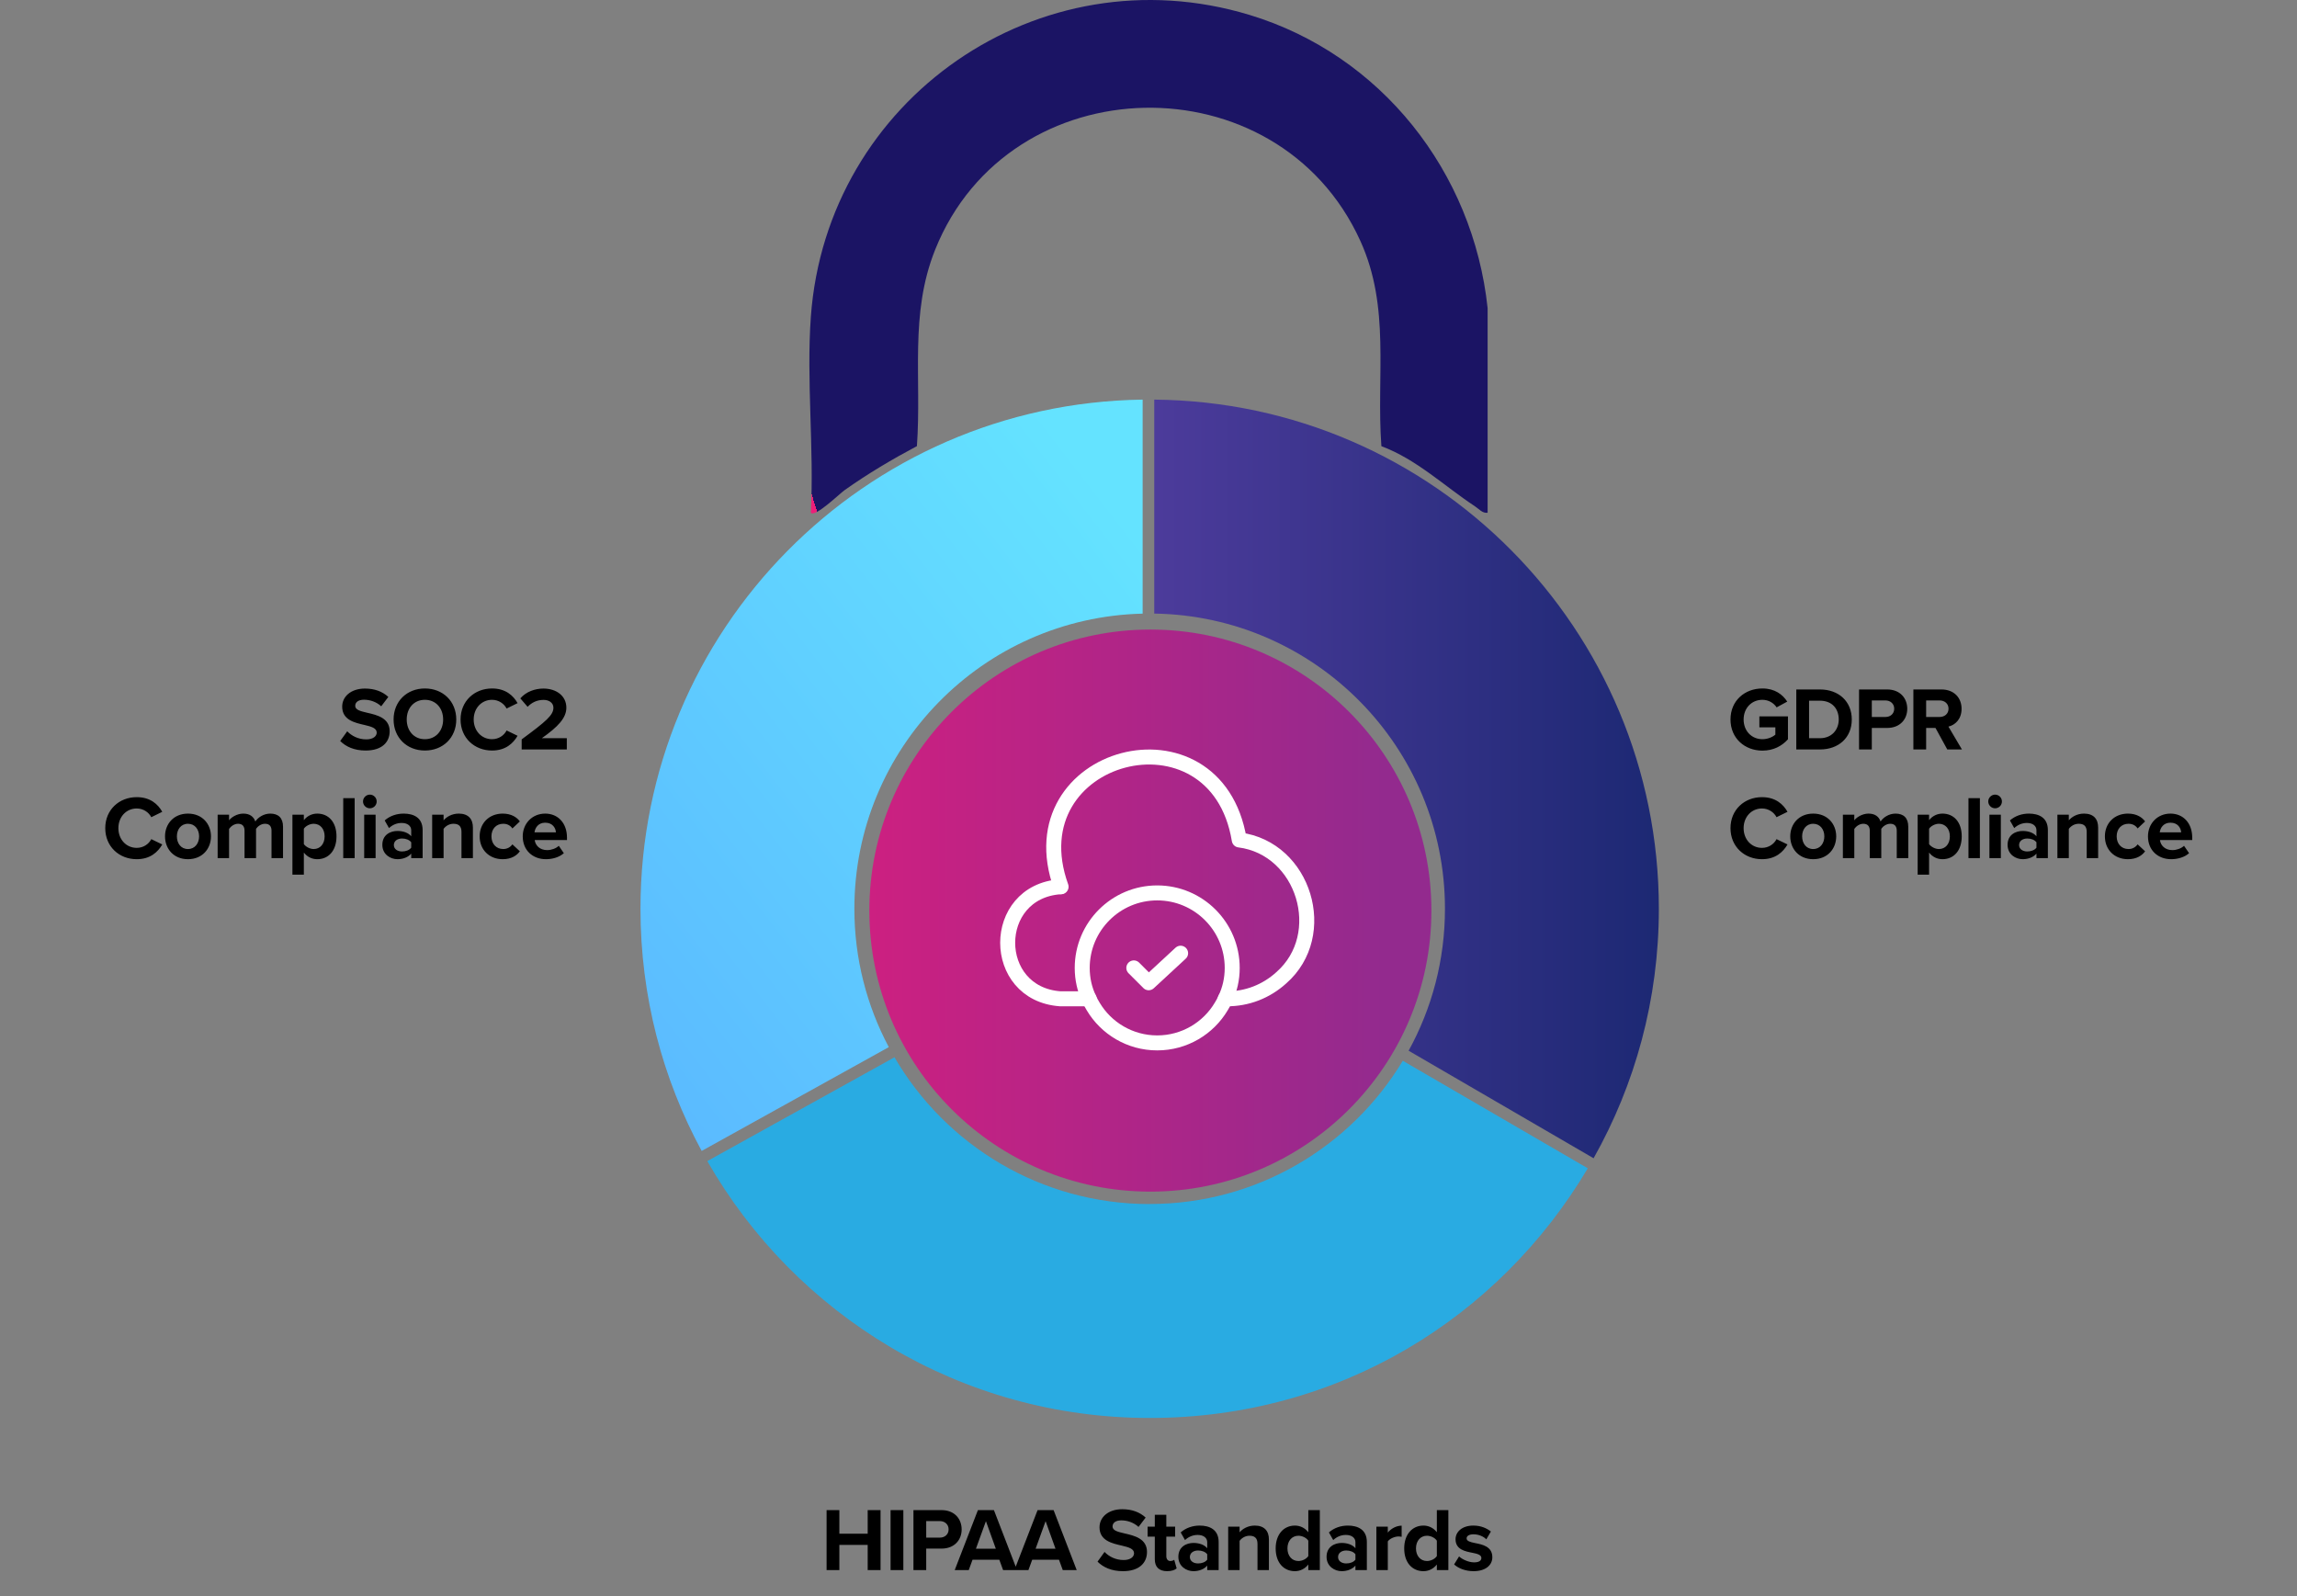 <svg xmlns="http://www.w3.org/2000/svg" width="613" height="426" viewBox="0 0 613 426" fill="none"><rect x="0" y="0" width="613" height="426" fill="#808080" stroke="none"/><path d="M307 318C348.421 318 382 284.421 382 243C382 201.579 348.421 168 307 168C265.579 168 232 201.579 232 243C232 284.421 265.579 318 307 318Z" fill="url(#paint0_linear_1090_83)"></path><path d="M385.616 242.514C385.616 256.243 382.099 269.165 375.917 280.398L425.282 309.094C436.361 289.416 442.698 266.701 442.698 242.514C442.698 167.877 382.517 107.294 308.035 106.643V163.74C350.986 164.391 385.616 199.409 385.616 242.514Z" fill="url(#paint1_linear_1090_83)"></path><path d="M228.006 242.514C228.006 199.626 262.279 164.763 304.936 163.756V106.643C230.748 107.65 170.924 168.094 170.924 242.514C170.924 265.911 176.843 287.929 187.255 307.142L237.194 279.438C231.337 268.421 228.006 255.855 228.006 242.514Z" fill="url(#paint2_linear_1090_83)"></path><path d="M306.81 321.32C277.743 321.32 252.363 305.562 238.712 282.149L188.758 309.854C212.17 350.806 256.267 378.401 306.81 378.401C357.354 378.401 400.056 351.658 423.732 311.775L374.367 283.079C360.576 305.98 335.491 321.304 306.81 321.304V321.32Z" fill="url(#paint3_linear_1090_83)"></path><path d="M282.968 236.642C264.235 237.963 264.235 265.222 282.968 266.543H290.653" stroke="white" stroke-width="4" stroke-miterlimit="10" stroke-linecap="round" stroke-linejoin="round"></path><path d="M283.168 236.642C270.319 200.898 324.516 186.608 330.721 224.154C348.052 226.355 355.057 249.451 341.928 260.939C337.926 264.581 332.762 266.583 327.358 266.543H326.998" stroke="white" stroke-width="4" stroke-miterlimit="10" stroke-linecap="round" stroke-linejoin="round"></path><path d="M328.84 258.297C328.84 261.259 328.199 264.061 326.999 266.543C326.678 267.264 326.318 267.944 325.918 268.585C322.476 274.389 316.111 278.311 308.826 278.311C301.541 278.311 295.177 274.389 291.734 268.585C291.334 267.944 290.974 267.264 290.654 266.543C289.453 264.061 288.812 261.259 288.812 258.297C288.812 247.25 297.779 238.284 308.826 238.284C319.874 238.284 328.84 247.25 328.84 258.297Z" stroke="white" stroke-width="4" stroke-miterlimit="10" stroke-linecap="round" stroke-linejoin="round"></path><path d="M302.582 258.297L306.545 262.26L315.071 254.375" stroke="white" stroke-width="4" stroke-linecap="round" stroke-linejoin="round"></path><path d="M396.985 136.839C395.605 137.009 394.721 135.847 393.652 135.135C385.406 129.696 378.105 122.615 368.65 119.067C367.271 100.149 371.13 82.067 363.023 64.264C340.998 15.829 269.371 17.255 249.577 66.604C242.649 83.88 245.997 100.985 244.695 119.052C238.061 122.584 231.566 126.427 225.428 130.781C224.002 131.788 217.585 138.078 216.391 136.839C217.29 119.764 215.167 101.466 216.391 84.546C220.576 26.459 277.338 -13.021 333.449 3.977C368.588 14.621 393.14 45.873 397 82.222V136.839H396.985Z" fill="url(#paint4_linear_1090_83)"></path><path d="M461.816 192.008C461.816 186.944 465.656 183.728 470.336 183.728C473.648 183.728 475.736 185.336 476.96 187.232L474.128 188.768C473.384 187.64 472.016 186.752 470.336 186.752C467.432 186.752 465.32 188.984 465.32 192.008C465.32 195.032 467.432 197.264 470.336 197.264C471.8 197.264 473.096 196.664 473.792 196.04V194.096H469.52V191.168H477.152V197.288C475.52 199.112 473.24 200.312 470.336 200.312C465.656 200.312 461.816 197.048 461.816 192.008ZM479.377 200V183.992H485.689C490.705 183.992 494.185 187.184 494.185 192.008C494.185 196.832 490.705 200 485.689 200H479.377ZM482.785 197H485.689C488.857 197 490.705 194.72 490.705 192.008C490.705 189.176 488.977 186.992 485.689 186.992H482.785V197ZM496.124 200V183.992H503.612C507.092 183.992 508.988 186.344 508.988 189.152C508.988 191.936 507.068 194.264 503.612 194.264H499.532V200H496.124ZM505.508 189.128C505.508 187.808 504.5 186.92 503.156 186.92H499.532V191.336H503.156C504.5 191.336 505.508 190.472 505.508 189.128ZM519.669 200L516.525 194.264H514.029V200H510.621V183.992H518.109C521.445 183.992 523.485 186.176 523.485 189.152C523.485 191.984 521.709 193.496 519.981 193.904L523.581 200H519.669ZM520.005 189.128C520.005 187.784 518.973 186.92 517.605 186.92H514.029V191.336H517.605C518.973 191.336 520.005 190.472 520.005 189.128ZM470.216 229.288C465.536 229.288 461.816 225.928 461.816 221.008C461.816 216.088 465.536 212.728 470.216 212.728C473.864 212.728 475.904 214.648 477.032 216.64L474.104 218.08C473.432 216.784 471.992 215.752 470.216 215.752C467.432 215.752 465.32 217.984 465.32 221.008C465.32 224.032 467.432 226.264 470.216 226.264C471.992 226.264 473.432 225.256 474.104 223.936L477.032 225.352C475.88 227.344 473.864 229.288 470.216 229.288ZM483.885 229.288C480.069 229.288 477.765 226.504 477.765 223.192C477.765 219.904 480.069 217.12 483.885 217.12C487.725 217.12 490.029 219.904 490.029 223.192C490.029 226.504 487.725 229.288 483.885 229.288ZM483.885 226.576C485.781 226.576 486.861 225.016 486.861 223.192C486.861 221.392 485.781 219.832 483.885 219.832C481.989 219.832 480.933 221.392 480.933 223.192C480.933 225.016 481.989 226.576 483.885 226.576ZM506.186 229V221.68C506.186 220.6 505.706 219.832 504.458 219.832C503.378 219.832 502.49 220.552 502.058 221.176V229H498.986V221.68C498.986 220.6 498.506 219.832 497.258 219.832C496.202 219.832 495.314 220.552 494.858 221.2V229H491.81V217.408H494.858V218.92C495.338 218.224 496.874 217.12 498.65 217.12C500.354 217.12 501.434 217.912 501.866 219.232C502.538 218.176 504.074 217.12 505.85 217.12C507.986 217.12 509.258 218.248 509.258 220.624V229H506.186ZM514.815 233.416H511.767V217.408H514.815V218.872C515.703 217.744 516.975 217.12 518.391 217.12C521.367 217.12 523.527 219.328 523.527 223.192C523.527 227.056 521.367 229.288 518.391 229.288C517.023 229.288 515.751 228.712 514.815 227.512V233.416ZM520.359 223.192C520.359 221.2 519.183 219.832 517.431 219.832C516.447 219.832 515.319 220.408 514.815 221.152V225.256C515.319 225.976 516.447 226.576 517.431 226.576C519.183 226.576 520.359 225.208 520.359 223.192ZM525.326 229V212.992H528.374V229H525.326ZM532.429 215.704C531.445 215.704 530.605 214.888 530.605 213.88C530.605 212.872 531.445 212.056 532.429 212.056C533.437 212.056 534.253 212.872 534.253 213.88C534.253 214.888 533.437 215.704 532.429 215.704ZM530.917 229V217.408H533.965V229H530.917ZM543.467 229V227.8C542.675 228.736 541.307 229.288 539.795 229.288C537.947 229.288 535.763 228.04 535.763 225.448C535.763 222.736 537.947 221.752 539.795 221.752C541.331 221.752 542.699 222.232 543.467 223.168V221.56C543.467 220.384 542.459 219.616 540.923 219.616C539.675 219.616 538.523 220.072 537.539 220.984L536.387 218.944C537.803 217.696 539.627 217.12 541.451 217.12C544.091 217.12 546.515 218.176 546.515 221.512V229H543.467ZM543.467 226.216V224.776C542.963 224.104 542.003 223.768 541.019 223.768C539.819 223.768 538.835 224.392 538.835 225.52C538.835 226.6 539.819 227.224 541.019 227.224C542.003 227.224 542.963 226.888 543.467 226.216ZM556.882 229V221.992C556.882 220.384 556.042 219.832 554.746 219.832C553.546 219.832 552.61 220.504 552.106 221.2V229H549.058V217.408H552.106V218.92C552.85 218.032 554.266 217.12 556.162 217.12C558.706 217.12 559.93 218.56 559.93 220.816V229H556.882ZM561.733 223.192C561.733 219.64 564.301 217.12 567.877 217.12C570.253 217.12 571.693 218.152 572.461 219.208L570.469 221.08C569.917 220.264 569.077 219.832 568.021 219.832C566.173 219.832 564.877 221.176 564.877 223.192C564.877 225.208 566.173 226.576 568.021 226.576C569.077 226.576 569.917 226.096 570.469 225.328L572.461 227.176C571.693 228.256 570.253 229.288 567.877 229.288C564.301 229.288 561.733 226.768 561.733 223.192ZM573.229 223.192C573.229 219.832 575.701 217.12 579.229 217.12C582.685 217.12 585.037 219.712 585.037 223.504V224.176H576.421C576.613 225.64 577.789 226.864 579.757 226.864C580.837 226.864 582.109 226.432 582.853 225.712L584.197 227.68C583.045 228.736 581.221 229.288 579.421 229.288C575.893 229.288 573.229 226.912 573.229 223.192ZM579.229 219.544C577.333 219.544 576.517 220.96 576.373 222.112H582.085C582.013 221.008 581.245 219.544 579.229 219.544Z" fill="black"></path><path d="M90.791 197.744L92.663 195.152C93.791 196.328 95.543 197.312 97.751 197.312C99.623 197.312 100.535 196.424 100.535 195.512C100.535 194.312 99.143 193.904 97.295 193.472C94.679 192.872 91.319 192.152 91.319 188.576C91.319 185.912 93.623 183.752 97.391 183.752C99.935 183.752 102.047 184.52 103.631 185.984L101.735 188.48C100.439 187.28 98.711 186.728 97.151 186.728C95.615 186.728 94.799 187.4 94.799 188.36C94.799 189.44 96.143 189.776 97.991 190.208C100.631 190.808 103.991 191.6 103.991 195.152C103.991 198.08 101.903 200.288 97.583 200.288C94.511 200.288 92.303 199.256 90.791 197.744ZM105.037 192.008C105.037 187.184 108.565 183.728 113.389 183.728C118.237 183.728 121.765 187.184 121.765 192.008C121.765 196.832 118.237 200.288 113.389 200.288C108.565 200.288 105.037 196.832 105.037 192.008ZM118.261 192.008C118.261 189.008 116.341 186.752 113.389 186.752C110.437 186.752 108.541 189.008 108.541 192.008C108.541 194.984 110.437 197.264 113.389 197.264C116.341 197.264 118.261 194.984 118.261 192.008ZM131.309 200.288C126.629 200.288 122.909 196.928 122.909 192.008C122.909 187.088 126.629 183.728 131.309 183.728C134.957 183.728 136.997 185.648 138.125 187.64L135.197 189.08C134.525 187.784 133.085 186.752 131.309 186.752C128.525 186.752 126.413 188.984 126.413 192.008C126.413 195.032 128.525 197.264 131.309 197.264C133.085 197.264 134.525 196.256 135.197 194.936L138.125 196.352C136.973 198.344 134.957 200.288 131.309 200.288ZM139.217 200V197.312C145.769 192.488 147.689 190.832 147.689 188.864C147.689 187.472 146.417 186.776 145.073 186.776C143.273 186.776 141.881 187.496 140.801 188.624L138.857 186.368C140.417 184.568 142.793 183.752 145.025 183.752C148.433 183.752 151.145 185.672 151.145 188.864C151.145 191.6 148.889 193.976 144.593 197H151.265V200H139.217ZM36.489 229.288C31.809 229.288 28.089 225.928 28.089 221.008C28.089 216.088 31.809 212.728 36.489 212.728C40.137 212.728 42.177 214.648 43.305 216.64L40.377 218.08C39.705 216.784 38.265 215.752 36.489 215.752C33.705 215.752 31.593 217.984 31.593 221.008C31.593 224.032 33.705 226.264 36.489 226.264C38.265 226.264 39.705 225.256 40.377 223.936L43.305 225.352C42.153 227.344 40.137 229.288 36.489 229.288ZM50.158 229.288C46.342 229.288 44.038 226.504 44.038 223.192C44.038 219.904 46.342 217.12 50.158 217.12C53.998 217.12 56.302 219.904 56.302 223.192C56.302 226.504 53.998 229.288 50.158 229.288ZM50.158 226.576C52.054 226.576 53.134 225.016 53.134 223.192C53.134 221.392 52.054 219.832 50.158 219.832C48.262 219.832 47.206 221.392 47.206 223.192C47.206 225.016 48.262 226.576 50.158 226.576ZM72.459 229V221.68C72.459 220.6 71.979 219.832 70.731 219.832C69.651 219.832 68.763 220.552 68.331 221.176V229H65.259V221.68C65.259 220.6 64.779 219.832 63.531 219.832C62.475 219.832 61.587 220.552 61.131 221.2V229H58.083V217.408H61.131V218.92C61.611 218.224 63.147 217.12 64.923 217.12C66.627 217.12 67.707 217.912 68.139 219.232C68.811 218.176 70.347 217.12 72.123 217.12C74.259 217.12 75.531 218.248 75.531 220.624V229H72.459ZM81.088 233.416H78.04V217.408H81.088V218.872C81.976 217.744 83.248 217.12 84.664 217.12C87.64 217.12 89.8 219.328 89.8 223.192C89.8 227.056 87.64 229.288 84.664 229.288C83.296 229.288 82.024 228.712 81.088 227.512V233.416ZM86.632 223.192C86.632 221.2 85.456 219.832 83.704 219.832C82.72 219.832 81.592 220.408 81.088 221.152V225.256C81.592 225.976 82.72 226.576 83.704 226.576C85.456 226.576 86.632 225.208 86.632 223.192ZM91.6 229V212.992H94.647V229H91.6ZM98.702 215.704C97.718 215.704 96.878 214.888 96.878 213.88C96.878 212.872 97.718 212.056 98.702 212.056C99.71 212.056 100.526 212.872 100.526 213.88C100.526 214.888 99.71 215.704 98.702 215.704ZM97.19 229V217.408H100.238V229H97.19ZM109.74 229V227.8C108.948 228.736 107.58 229.288 106.068 229.288C104.22 229.288 102.036 228.04 102.036 225.448C102.036 222.736 104.22 221.752 106.068 221.752C107.604 221.752 108.972 222.232 109.74 223.168V221.56C109.74 220.384 108.732 219.616 107.196 219.616C105.948 219.616 104.796 220.072 103.812 220.984L102.66 218.944C104.076 217.696 105.9 217.12 107.724 217.12C110.364 217.12 112.788 218.176 112.788 221.512V229H109.74ZM109.74 226.216V224.776C109.236 224.104 108.276 223.768 107.292 223.768C106.092 223.768 105.108 224.392 105.108 225.52C105.108 226.6 106.092 227.224 107.292 227.224C108.276 227.224 109.236 226.888 109.74 226.216ZM123.155 229V221.992C123.155 220.384 122.315 219.832 121.019 219.832C119.819 219.832 118.883 220.504 118.379 221.2V229H115.331V217.408H118.379V218.92C119.123 218.032 120.539 217.12 122.435 217.12C124.979 217.12 126.203 218.56 126.203 220.816V229H123.155ZM128.006 223.192C128.006 219.64 130.574 217.12 134.15 217.12C136.526 217.12 137.966 218.152 138.734 219.208L136.742 221.08C136.19 220.264 135.35 219.832 134.294 219.832C132.446 219.832 131.15 221.176 131.15 223.192C131.15 225.208 132.446 226.576 134.294 226.576C135.35 226.576 136.19 226.096 136.742 225.328L138.734 227.176C137.966 228.256 136.526 229.288 134.15 229.288C130.574 229.288 128.006 226.768 128.006 223.192ZM139.502 223.192C139.502 219.832 141.974 217.12 145.502 217.12C148.958 217.12 151.31 219.712 151.31 223.504V224.176H142.694C142.886 225.64 144.062 226.864 146.03 226.864C147.11 226.864 148.382 226.432 149.126 225.712L150.47 227.68C149.318 228.736 147.494 229.288 145.694 229.288C142.166 229.288 139.502 226.912 139.502 223.192ZM145.502 219.544C143.606 219.544 142.79 220.96 142.646 222.112H148.358C148.286 221.008 147.518 219.544 145.502 219.544Z" fill="black"></path><path d="M231.56 419V412.28H224V419H220.592V402.992H224V409.28H231.56V402.992H234.992V419H231.56ZM237.667 419V402.992H241.075V419H237.667ZM243.773 419V402.992H251.261C254.741 402.992 256.637 405.344 256.637 408.152C256.637 410.936 254.717 413.264 251.261 413.264H247.181V419H243.773ZM253.157 408.128C253.157 406.808 252.149 405.92 250.805 405.92H247.181V410.336H250.805C252.149 410.336 253.157 409.472 253.157 408.128ZM267.696 419L266.688 416.24H259.536L258.528 419H254.784L260.976 402.992H265.248L271.416 419H267.696ZM263.112 405.944L260.448 413.288H265.752L263.112 405.944ZM283.623 419L282.615 416.24H275.463L274.455 419H270.711L276.903 402.992H281.175L287.343 419H283.623ZM279.039 405.944L276.375 413.288H281.679L279.039 405.944ZM292.898 416.744L294.77 414.152C295.898 415.328 297.65 416.312 299.858 416.312C301.73 416.312 302.642 415.424 302.642 414.512C302.642 413.312 301.25 412.904 299.402 412.472C296.786 411.872 293.426 411.152 293.426 407.576C293.426 404.912 295.73 402.752 299.498 402.752C302.042 402.752 304.154 403.52 305.738 404.984L303.842 407.48C302.546 406.28 300.818 405.728 299.258 405.728C297.722 405.728 296.906 406.4 296.906 407.36C296.906 408.44 298.25 408.776 300.098 409.208C302.738 409.808 306.098 410.6 306.098 414.152C306.098 417.08 304.01 419.288 299.69 419.288C296.618 419.288 294.41 418.256 292.898 416.744ZM311.47 419.288C309.334 419.288 308.182 418.184 308.182 416.12V410.072H306.262V407.408H308.182V404.24H311.254V407.408H313.606V410.072H311.254V415.304C311.254 416.024 311.638 416.576 312.31 416.576C312.766 416.576 313.198 416.408 313.366 416.24L314.014 418.544C313.558 418.952 312.742 419.288 311.47 419.288ZM322.172 419V417.8C321.38 418.736 320.012 419.288 318.5 419.288C316.652 419.288 314.468 418.04 314.468 415.448C314.468 412.736 316.652 411.752 318.5 411.752C320.036 411.752 321.404 412.232 322.172 413.168V411.56C322.172 410.384 321.164 409.616 319.628 409.616C318.38 409.616 317.228 410.072 316.244 410.984L315.092 408.944C316.508 407.696 318.332 407.12 320.156 407.12C322.796 407.12 325.22 408.176 325.22 411.512V419H322.172ZM322.172 416.216V414.776C321.668 414.104 320.708 413.768 319.724 413.768C318.524 413.768 317.54 414.392 317.54 415.52C317.54 416.6 318.524 417.224 319.724 417.224C320.708 417.224 321.668 416.888 322.172 416.216ZM335.587 419V411.992C335.587 410.384 334.747 409.832 333.451 409.832C332.251 409.832 331.315 410.504 330.811 411.2V419H327.763V407.408H330.811V408.92C331.555 408.032 332.971 407.12 334.867 407.12C337.411 407.12 338.635 408.56 338.635 410.816V419H335.587ZM349.149 419V417.512C348.237 418.664 346.965 419.288 345.573 419.288C342.645 419.288 340.437 417.08 340.437 413.216C340.437 409.424 342.621 407.12 345.573 407.12C346.941 407.12 348.237 407.72 349.149 408.896V402.992H352.221V419H349.149ZM349.149 415.256V411.152C348.645 410.384 347.541 409.832 346.509 409.832C344.781 409.832 343.581 411.2 343.581 413.216C343.581 415.208 344.781 416.576 346.509 416.576C347.541 416.576 348.645 416.024 349.149 415.256ZM361.724 419V417.8C360.932 418.736 359.564 419.288 358.052 419.288C356.204 419.288 354.02 418.04 354.02 415.448C354.02 412.736 356.204 411.752 358.052 411.752C359.588 411.752 360.956 412.232 361.724 413.168V411.56C361.724 410.384 360.716 409.616 359.18 409.616C357.932 409.616 356.78 410.072 355.796 410.984L354.644 408.944C356.06 407.696 357.884 407.12 359.708 407.12C362.348 407.12 364.772 408.176 364.772 411.512V419H361.724ZM361.724 416.216V414.776C361.22 414.104 360.26 413.768 359.276 413.768C358.076 413.768 357.092 414.392 357.092 415.52C357.092 416.6 358.076 417.224 359.276 417.224C360.26 417.224 361.22 416.888 361.724 416.216ZM367.315 419V407.408H370.363V408.992C371.179 407.96 372.619 407.144 374.059 407.144V410.12C373.843 410.072 373.555 410.024 373.219 410.024C372.211 410.024 370.867 410.6 370.363 411.344V419H367.315ZM383.452 419V417.512C382.54 418.664 381.268 419.288 379.876 419.288C376.948 419.288 374.74 417.08 374.74 413.216C374.74 409.424 376.924 407.12 379.876 407.12C381.244 407.12 382.54 407.72 383.452 408.896V402.992H386.524V419H383.452ZM383.452 415.256V411.152C382.948 410.384 381.844 409.832 380.812 409.832C379.084 409.832 377.884 411.2 377.884 413.216C377.884 415.208 379.084 416.576 380.812 416.576C381.844 416.576 382.948 416.024 383.452 415.256ZM388.058 417.488L389.378 415.352C390.218 416.144 391.946 416.936 393.386 416.936C394.706 416.936 395.33 416.48 395.33 415.76C395.33 414.944 394.322 414.656 393.002 414.392C391.01 414.008 388.442 413.528 388.442 410.768C388.442 408.824 390.146 407.12 393.194 407.12C395.162 407.12 396.722 407.792 397.874 408.704L396.65 410.792C395.954 410.048 394.634 409.448 393.218 409.448C392.114 409.448 391.394 409.856 391.394 410.528C391.394 411.248 392.306 411.512 393.602 411.776C395.594 412.16 398.258 412.688 398.258 415.568C398.258 417.68 396.458 419.288 393.242 419.288C391.226 419.288 389.282 418.616 388.058 417.488Z" fill="black"></path><defs><linearGradient id="paint0_linear_1090_83" x1="203.717" y1="601.527" x2="369.281" y2="601.527" gradientUnits="userSpaceOnUse"><stop stop-color="#D81E7E"></stop><stop offset="1" stop-color="#932A8E"></stop></linearGradient><linearGradient id="paint1_linear_1090_83" x1="126.613" y1="207.856" x2="443.802" y2="207.856" gradientUnits="userSpaceOnUse"><stop stop-color="#8D55D1"></stop><stop offset="1" stop-color="#1C2873"></stop></linearGradient><linearGradient id="paint2_linear_1090_83" x1="135" y1="275.5" x2="305" y2="144.5" gradientUnits="userSpaceOnUse"><stop stop-color="#5AB6FF"></stop><stop offset="1" stop-color="#64E3FF"></stop></linearGradient><linearGradient id="paint3_linear_1090_83" x1="448.219" y1="273.458" x2="188.758" y2="273.458" gradientUnits="userSpaceOnUse"><stop offset="1" stop-color="#29ABE2"></stop><stop stop-color="#1B1464"></stop></linearGradient><linearGradient id="paint4_linear_1090_83" x1="411.236" y1="43.471" x2="208.719" y2="106.58" gradientUnits="userSpaceOnUse"><stop offset="1" stop-color="#1B1464"></stop><stop stop-color="#ED1E79"></stop></linearGradient></defs></svg>